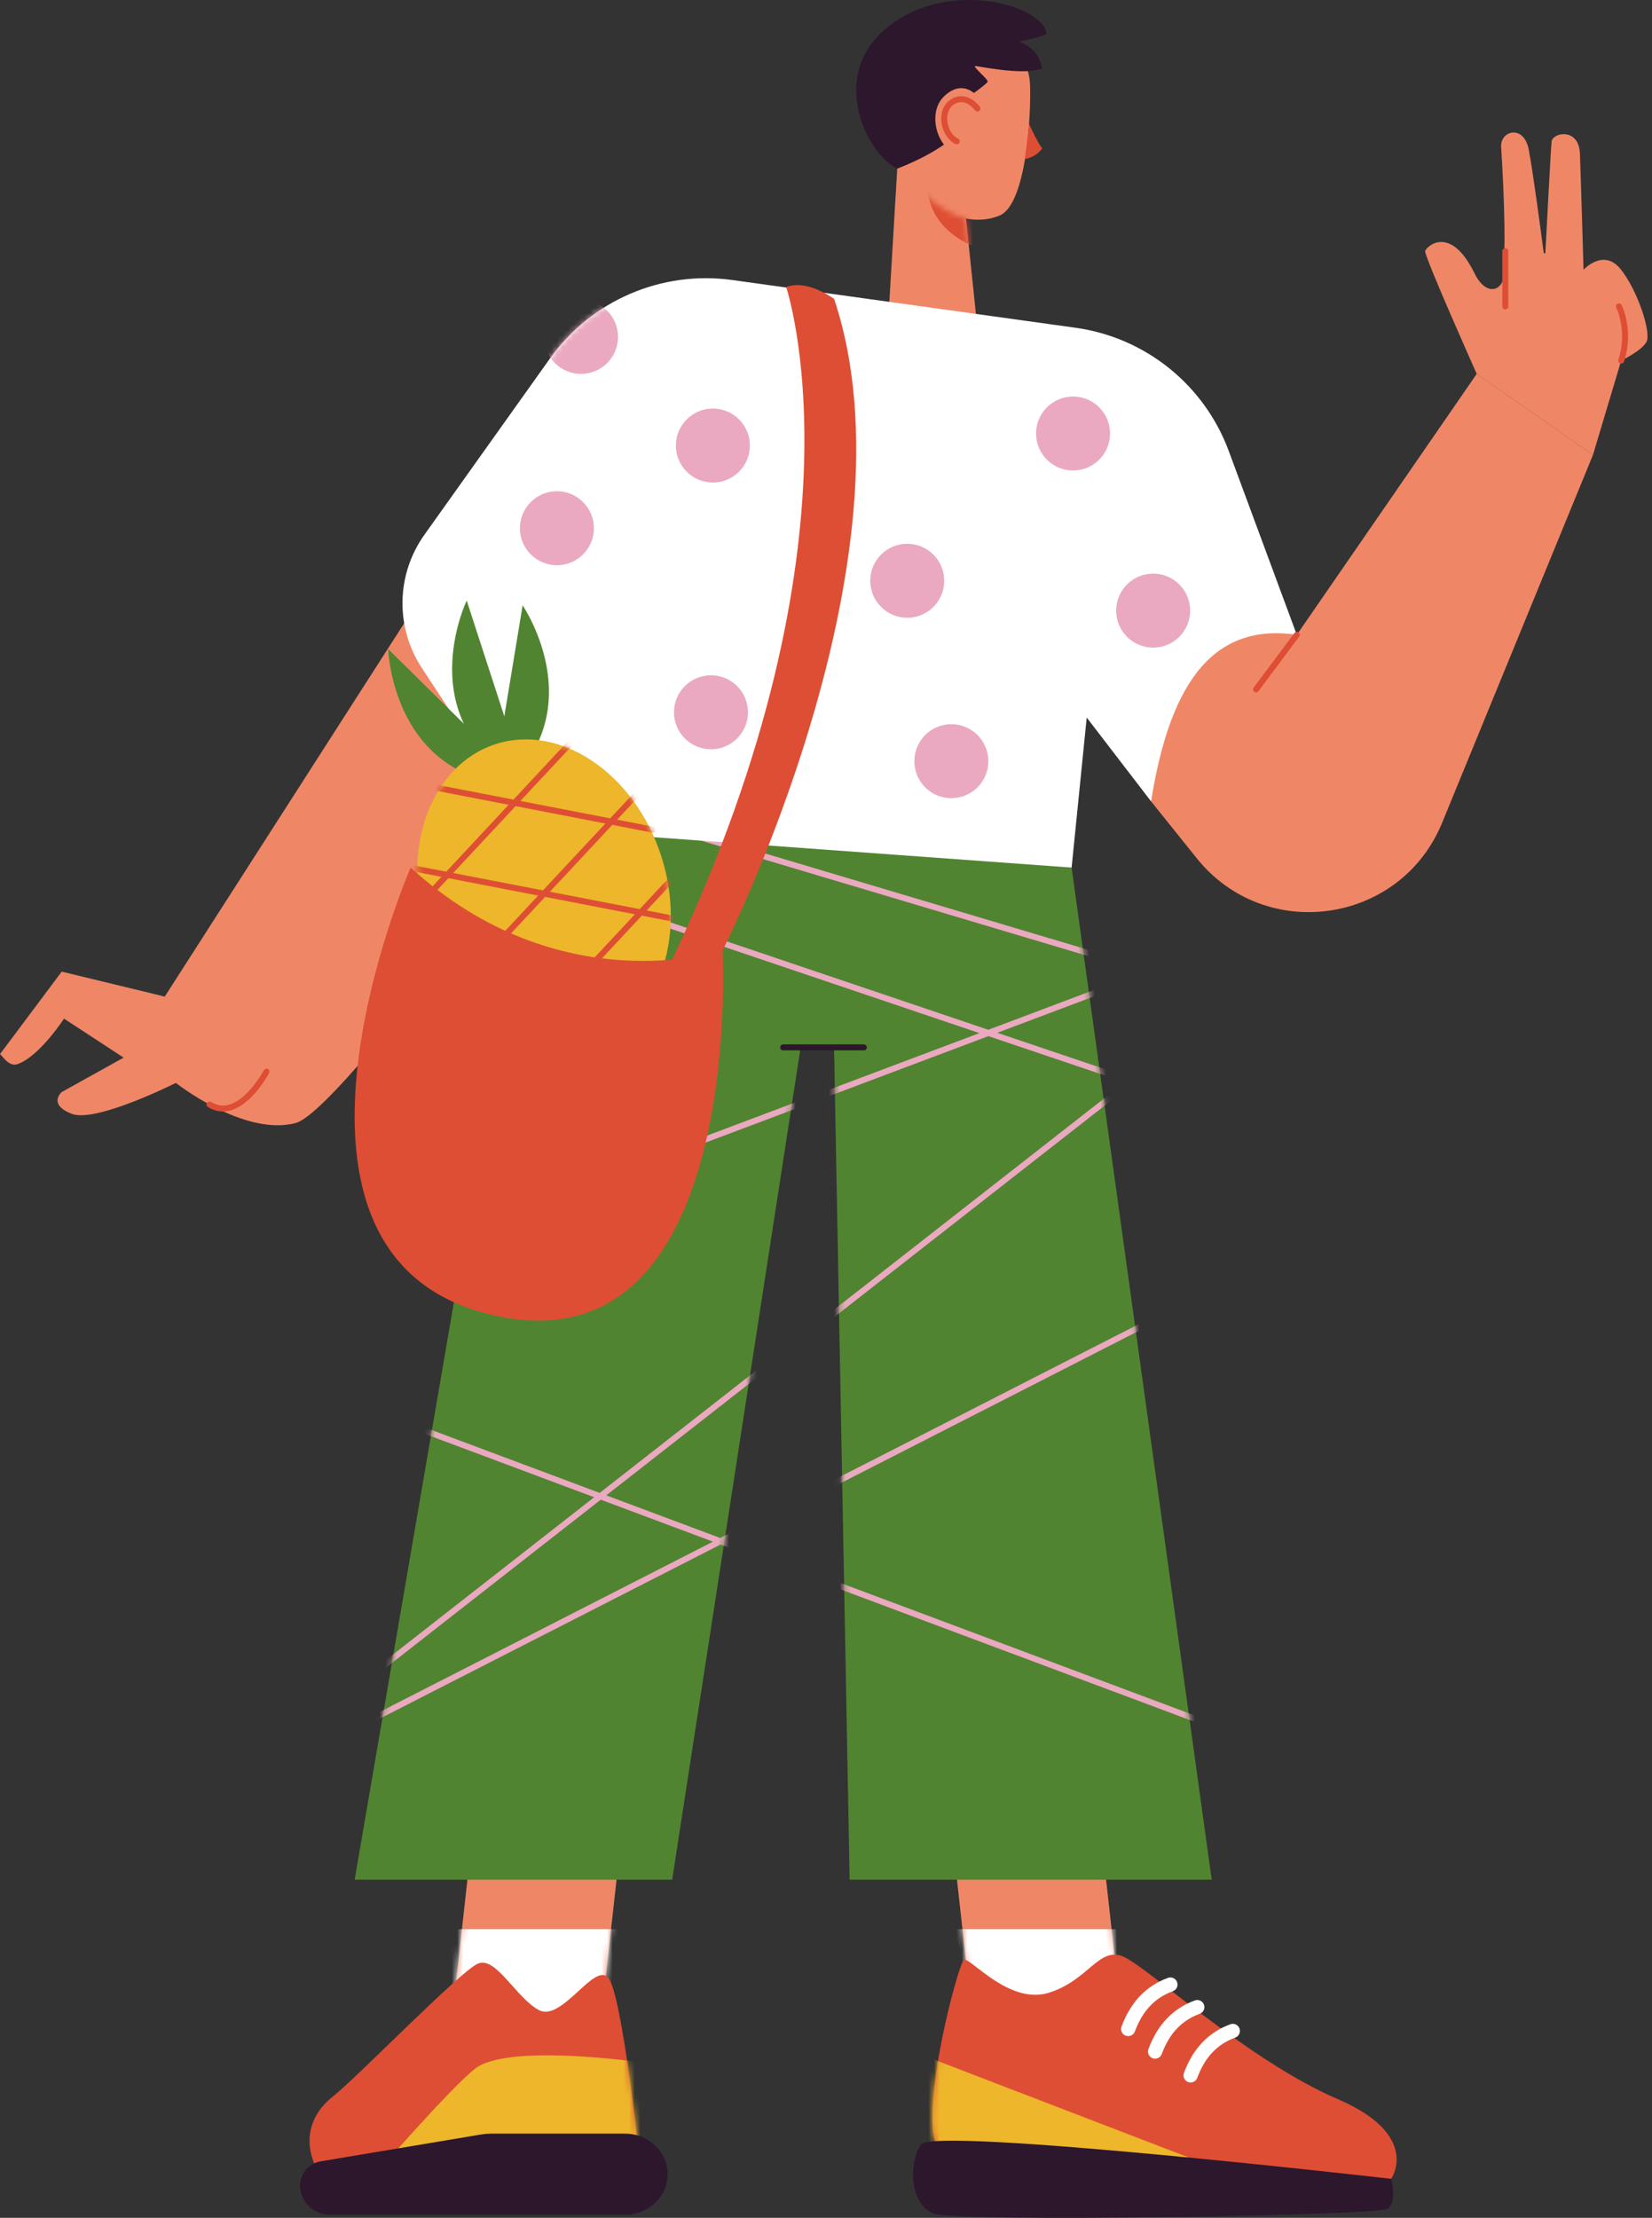 <svg width="298" height="400" viewBox="0 0 298 400" fill="none" xmlns="http://www.w3.org/2000/svg">
<rect x="0" y="0" width="298" height="400" fill="#333333" stroke="none"/>
<path d="M115.509 125.068C115.509 125.068 62.64 200.064 53.331 202.546C44.022 205.028 31.721 195.312 31.721 195.312C31.721 195.312 17.258 202.596 12.914 200.881C8.57 199.165 11.133 196.96 11.133 196.96L22.303 190.754L11.545 183.717C11.545 183.717 7.13 190.535 3.147 191.933C1.568 192.487 0.33 190.268 0 190.124L11.133 175.24L29.72 179.744L74.034 110.653L115.509 125.068Z" fill="#EF8767"/>
<path d="M80.469 373.704H107.368L112.576 326.773H85.676L80.469 373.704Z" fill="#EF8767"/>
<mask id="mask0_186_1025" style="mask-type:luminance" maskUnits="userSpaceOnUse" x="80" y="326" width="33" height="48">
<path d="M80.469 373.704H107.368L112.576 326.773H85.676L80.469 373.704Z" fill="white"/>
</mask>
<g mask="url(#mask0_186_1025)">
<path d="M69.935 394.87H106.169L111.378 347.938H75.143L69.935 394.87Z" fill="white"/>
</g>
<path d="M203.375 373.704H176.475L171.267 326.773H198.167L203.375 373.704Z" fill="#EF8767"/>
<mask id="mask1_186_1025" style="mask-type:luminance" maskUnits="userSpaceOnUse" x="171" y="326" width="33" height="48">
<path d="M203.375 373.704H176.475L171.267 326.773H198.167L203.375 373.704Z" fill="white"/>
</mask>
<g mask="url(#mask1_186_1025)">
<path d="M213.909 394.87H177.675L172.466 347.938H208.701L213.909 394.87Z" fill="white"/>
</g>
<path d="M193.307 156.475L218.579 339.023H153.266L150.461 189.313H144.362L121.251 339.023H63.975L97.21 145.659L193.307 156.475Z" fill="#518430"/>
<mask id="mask2_186_1025" style="mask-type:luminance" maskUnits="userSpaceOnUse" x="63" y="145" width="156" height="195">
<path d="M193.307 156.475L218.579 339.023H153.266L150.461 189.313H144.362L121.251 339.023H63.975L97.21 145.659L193.307 156.475Z" fill="white"/>
</mask>
<g mask="url(#mask2_186_1025)">
<path d="M81.557 137.656L207.635 175.255L32.015 241.347L245.537 321.209L239.476 167.284L37.506 325.199L257.216 212.967L52.724 143.879" stroke="#EAA9C0" stroke-width="1.08" stroke-miterlimit="10"/>
</g>
<path d="M185.807 15.308C186.007 20.136 185.253 36.858 180.283 38.887C171.946 42.291 161.679 33.182 160.555 27.192C159.44 21.252 158.976 8.222 163.402 5.405C167.829 2.587 185.323 3.616 185.807 15.308Z" fill="#EF8767"/>
<path d="M185.664 22.311C185.829 22.952 187.344 25.975 187.997 26.754C187.265 27.852 186.04 28.456 184.897 28.693L185.664 22.311Z" fill="#DE4E34"/>
<path d="M161.852 30.409C161.852 30.409 173.359 26.209 174.14 21.28C174.631 18.177 174.14 17.883 174.14 17.883C174.14 17.883 177.988 15.173 178.156 14.754C178.323 14.336 175.479 12.077 175.897 11.91C176.126 11.818 184.55 13.731 187.997 12.354C187.266 8.275 183.679 7.507 183.679 7.507C183.679 7.507 188.836 6.55 188.769 6.019C188.148 1.11 171.545 -3.987 160.334 4.715C149.122 13.416 156.425 27.907 161.852 30.409Z" fill="#2C172D"/>
<path d="M176.864 26.367L177.266 18.565C177.266 18.565 174.383 13.45 170.276 17.393C166.171 21.336 170.811 31.586 176.864 26.367Z" fill="#EF8767"/>
<path d="M176.313 19.571C176.313 19.571 174.288 16.755 171.784 18.398C169.28 20.042 170.3 24.451 172.583 25.477" stroke="#DE4E34" stroke-width="1.08" stroke-miterlimit="10" stroke-linecap="round"/>
<path d="M161.852 30.409L159.799 65.036L176.313 59.223L174.25 39.414C170.263 38.471 166.087 34.855 161.852 30.409Z" fill="#EF8767"/>
<mask id="mask3_186_1025" style="mask-type:luminance" maskUnits="userSpaceOnUse" x="159" y="30" width="18" height="36">
<path d="M161.852 30.409L159.799 65.036L176.313 59.223L174.25 39.414C170.263 38.471 166.087 34.855 161.852 30.409Z" fill="white"/>
</mask>
<g mask="url(#mask3_186_1025)">
<path d="M167.372 34.418C167.372 34.418 167.463 41.468 176.314 44.676L177.267 35.174L167.372 34.418Z" fill="#DE4E34"/>
</g>
<path d="M233.928 114.496L221.65 81.336C217.231 69.404 206.611 60.866 194.009 59.114L132.086 50.505C119.337 48.733 106.659 54.195 99.19 64.678L76.551 96.457C71.457 103.607 71.278 113.153 76.101 120.489L95.061 149.333L193.307 156.476L196.03 129.415L207.635 144.53L233.928 114.496Z" fill="white"/>
<mask id="mask4_186_1025" style="mask-type:luminance" maskUnits="userSpaceOnUse" x="72" y="50" width="162" height="107">
<path d="M233.928 114.496L221.65 81.336C217.231 69.404 206.611 60.866 194.009 59.114L132.086 50.505C119.337 48.733 106.659 54.195 99.19 64.678L76.551 96.457C71.457 103.607 71.278 113.153 76.101 120.489L95.061 149.333L193.307 156.476L196.03 129.415L207.635 144.53L233.928 114.496Z" fill="white"/>
</mask>
<g mask="url(#mask4_186_1025)">
<path d="M121.578 128.464C121.578 132.149 124.566 135.137 128.252 135.137C131.937 135.137 134.925 132.149 134.925 128.464C134.925 124.779 131.937 121.791 128.252 121.791C124.566 121.791 121.578 124.779 121.578 128.464Z" fill="#EAA9C0"/>
</g>
<mask id="mask5_186_1025" style="mask-type:luminance" maskUnits="userSpaceOnUse" x="72" y="50" width="162" height="107">
<path d="M233.928 114.496L221.65 81.336C217.231 69.404 206.611 60.866 194.009 59.114L132.086 50.505C119.337 48.733 106.659 54.195 99.19 64.678L76.551 96.457C71.457 103.607 71.278 113.153 76.101 120.489L95.061 149.333L193.307 156.476L196.03 129.415L207.635 144.53L233.928 114.496Z" fill="white"/>
</mask>
<g mask="url(#mask5_186_1025)">
<path d="M156.98 104.745C156.98 108.431 159.967 111.419 163.653 111.419C167.338 111.419 170.326 108.431 170.326 104.745C170.326 101.06 167.338 98.072 163.653 98.072C159.967 98.072 156.98 101.06 156.98 104.745Z" fill="#EAA9C0"/>
</g>
<mask id="mask6_186_1025" style="mask-type:luminance" maskUnits="userSpaceOnUse" x="72" y="50" width="162" height="107">
<path d="M233.928 114.496L221.65 81.336C217.231 69.404 206.611 60.866 194.009 59.114L132.086 50.505C119.337 48.733 106.659 54.195 99.19 64.678L76.551 96.457C71.457 103.607 71.278 113.153 76.101 120.489L95.061 149.333L193.307 156.476L196.03 129.415L207.635 144.53L233.928 114.496Z" fill="white"/>
</mask>
<g mask="url(#mask6_186_1025)">
<path d="M121.922 80.359C121.922 84.044 124.91 87.032 128.595 87.032C132.28 87.032 135.268 84.044 135.268 80.359C135.268 76.674 132.28 73.686 128.595 73.686C124.91 73.686 121.922 76.674 121.922 80.359Z" fill="#EAA9C0"/>
</g>
<mask id="mask7_186_1025" style="mask-type:luminance" maskUnits="userSpaceOnUse" x="72" y="50" width="162" height="107">
<path d="M233.928 114.496L221.65 81.336C217.231 69.404 206.611 60.866 194.009 59.114L132.086 50.505C119.337 48.733 106.659 54.195 99.19 64.678L76.551 96.457C71.457 103.607 71.278 113.153 76.101 120.489L95.061 149.333L193.307 156.476L196.03 129.415L207.635 144.53L233.928 114.496Z" fill="white"/>
</mask>
<g mask="url(#mask7_186_1025)">
<path d="M186.893 78.186C186.893 81.871 189.881 84.859 193.566 84.859C197.252 84.859 200.239 81.871 200.239 78.186C200.239 74.5 197.252 71.513 193.566 71.513C189.881 71.513 186.893 74.5 186.893 78.186Z" fill="#EAA9C0"/>
</g>
<mask id="mask8_186_1025" style="mask-type:luminance" maskUnits="userSpaceOnUse" x="72" y="50" width="162" height="107">
<path d="M233.928 114.496L221.65 81.336C217.231 69.404 206.611 60.866 194.009 59.114L132.086 50.505C119.337 48.733 106.659 54.195 99.19 64.678L76.551 96.457C71.457 103.607 71.278 113.153 76.101 120.489L95.061 149.333L193.307 156.476L196.03 129.415L207.635 144.53L233.928 114.496Z" fill="white"/>
</mask>
<g mask="url(#mask8_186_1025)">
<path d="M164.939 137.287C164.939 140.972 167.927 143.96 171.612 143.96C175.297 143.96 178.285 140.972 178.285 137.287C178.285 133.602 175.297 130.614 171.612 130.614C167.927 130.614 164.939 133.602 164.939 137.287Z" fill="#EAA9C0"/>
</g>
<mask id="mask9_186_1025" style="mask-type:luminance" maskUnits="userSpaceOnUse" x="72" y="50" width="162" height="107">
<path d="M233.928 114.496L221.65 81.336C217.231 69.404 206.611 60.866 194.009 59.114L132.086 50.505C119.337 48.733 106.659 54.195 99.19 64.678L76.551 96.457C71.457 103.607 71.278 113.153 76.101 120.489L95.061 149.333L193.307 156.476L196.03 129.415L207.635 144.53L233.928 114.496Z" fill="white"/>
</mask>
<g mask="url(#mask9_186_1025)">
<path d="M201.342 110.133C201.342 113.818 204.33 116.806 208.015 116.806C211.7 116.806 214.688 113.818 214.688 110.133C214.688 106.447 211.7 103.459 208.015 103.459C204.33 103.459 201.342 106.447 201.342 110.133Z" fill="#EAA9C0"/>
</g>
<mask id="mask10_186_1025" style="mask-type:luminance" maskUnits="userSpaceOnUse" x="72" y="50" width="162" height="107">
<path d="M233.928 114.496L221.65 81.336C217.231 69.404 206.611 60.866 194.009 59.114L132.086 50.505C119.337 48.733 106.659 54.195 99.19 64.678L76.551 96.457C71.457 103.607 71.278 113.153 76.101 120.489L95.061 149.333L193.307 156.476L196.03 129.415L207.635 144.53L233.928 114.496Z" fill="white"/>
</mask>
<g mask="url(#mask10_186_1025)">
<path d="M98.135 60.761C98.135 64.446 101.123 67.434 104.808 67.434C108.493 67.434 111.481 64.446 111.481 60.761C111.481 57.076 108.493 54.088 104.808 54.088C101.123 54.088 98.135 57.076 98.135 60.761Z" fill="#EAA9C0"/>
</g>
<mask id="mask11_186_1025" style="mask-type:luminance" maskUnits="userSpaceOnUse" x="72" y="50" width="162" height="107">
<path d="M233.928 114.496L221.65 81.336C217.231 69.404 206.611 60.866 194.009 59.114L132.086 50.505C119.337 48.733 106.659 54.195 99.19 64.678L76.551 96.457C71.457 103.607 71.278 113.153 76.101 120.489L95.061 149.333L193.307 156.476L196.03 129.415L207.635 144.53L233.928 114.496Z" fill="white"/>
</mask>
<g mask="url(#mask11_186_1025)">
<path d="M93.788 95.271C93.788 98.957 96.776 101.944 100.461 101.944C104.146 101.944 107.134 98.957 107.134 95.271C107.134 91.586 104.146 88.598 100.461 88.598C96.776 88.599 93.788 91.586 93.788 95.271Z" fill="#EAA9C0"/>
</g>
<path d="M95.061 141.763L84.186 108.317C84.186 108.317 73.551 130.401 95.061 141.763Z" fill="#518430"/>
<path d="M95.061 141.763L70.023 117.066C70.023 117.066 70.735 141.566 95.061 141.763Z" fill="#518430"/>
<path d="M88.551 143.879L94.275 109.179C94.275 109.179 108.109 129.414 88.551 143.879Z" fill="#518430"/>
<path d="M106.898 188.151C118.564 184.358 124.096 169.211 119.254 154.318C114.412 139.426 101.03 130.428 89.364 134.221C77.698 138.014 72.166 153.161 77.008 168.054C81.85 182.946 95.232 191.944 106.898 188.151Z" fill="#EDB62B"/>
<mask id="mask12_186_1025" style="mask-type:luminance" maskUnits="userSpaceOnUse" x="75" y="133" width="47" height="57">
<path d="M106.898 188.151C118.564 184.358 124.096 169.211 119.254 154.318C114.412 139.426 101.03 130.428 89.364 134.221C77.698 138.014 72.166 153.161 77.008 168.054C81.85 182.946 95.232 191.944 106.898 188.151Z" fill="white"/>
</mask>
<g mask="url(#mask12_186_1025)">
<path d="M62.562 123.607L112.415 133.262" stroke="#DE4E34" stroke-width="1.08" stroke-miterlimit="10" stroke-linecap="round"/>
<path d="M83.856 189.096L133.709 198.75" stroke="#DE4E34" stroke-width="1.08" stroke-miterlimit="10" stroke-linecap="round"/>
<path d="M78.533 172.724L128.385 182.378" stroke="#DE4E34" stroke-width="1.08" stroke-miterlimit="10" stroke-linecap="round"/>
<path d="M73.209 156.352L123.061 166.005" stroke="#DE4E34" stroke-width="1.08" stroke-miterlimit="10" stroke-linecap="round"/>
<path d="M67.886 139.979L117.738 149.633" stroke="#DE4E34" stroke-width="1.08" stroke-miterlimit="10" stroke-linecap="round"/>
<path d="M104.808 109.871L70.169 146.999" stroke="#DE4E34" stroke-width="1.08" stroke-miterlimit="10" stroke-linecap="round"/>
<path d="M126.103 175.358L91.462 212.487" stroke="#DE4E34" stroke-width="1.08" stroke-miterlimit="10" stroke-linecap="round"/>
<path d="M120.78 158.987L86.139 196.114" stroke="#DE4E34" stroke-width="1.08" stroke-miterlimit="10" stroke-linecap="round"/>
<path d="M115.456 142.615L80.815 179.742" stroke="#DE4E34" stroke-width="1.08" stroke-miterlimit="10" stroke-linecap="round"/>
<path d="M110.132 126.243L75.492 163.371" stroke="#DE4E34" stroke-width="1.08" stroke-miterlimit="10" stroke-linecap="round"/>
</g>
<path d="M207.635 144.529L215.88 154.797C228.26 170.213 252.641 166.686 260.142 148.392L287.354 82.037L266.381 67.433L233.928 114.495C217.711 112.084 210.75 125.101 207.635 144.529Z" fill="#EF8767"/>
<path d="M266.381 67.434C266.381 67.434 257.24 46.959 257.077 45.336C257.018 44.757 261.463 40.096 265.986 49.297C268.113 53.623 271.033 52.314 271.19 49.935C271.525 44.83 271.497 37.886 270.787 26.49C270.604 23.565 274.869 22.375 275.76 26.957C276.49 30.706 277.92 41.43 278.463 45.576C278.487 45.76 278.757 45.748 278.767 45.562C279.019 40.704 279.744 26.886 279.894 25.528C280.076 23.879 284.816 22.967 284.998 27.706C285.181 32.445 285.65 48.652 285.65 48.652C285.65 48.652 289.235 44.702 292.333 48.538C295.432 52.373 297.912 60.033 297.001 61.673C296.09 63.314 292.444 65.035 292.444 65.035L287.354 82.037L266.381 67.434Z" fill="#EF8767"/>
<path d="M130.34 171.421C130.34 171.421 101.165 181.146 74.073 156.475C74.073 156.475 43.389 226.878 88.987 237.223C134.585 247.569 130.34 171.421 130.34 171.421Z" fill="#DE4E34"/>
<path d="M130.34 171.421C130.34 171.421 166.189 100.968 150.465 53.915C150.465 53.915 145.599 50.272 141.814 51.788C141.814 51.788 157.254 97.183 121.252 173.077C124.31 173.271 127.338 172.692 130.34 171.421Z" fill="#DE4E34"/>
<path d="M170.705 388.396C163.952 387.771 172.761 353.917 173.913 353.47C175.065 353.023 182.023 361.635 189.193 359.41C196.363 357.184 198.197 351.054 202.579 352.871C206.962 354.687 225.029 371.606 241.352 378.612C257.674 385.618 250.752 394.767 248.839 394.849C238.728 395.282 177.459 389.021 170.705 388.396Z" fill="#DE4E34"/>
<mask id="mask13_186_1025" style="mask-type:luminance" maskUnits="userSpaceOnUse" x="168" y="352" width="84" height="43">
<path d="M170.705 388.396C163.952 387.771 172.761 353.917 173.913 353.47C175.065 353.023 182.023 361.635 189.193 359.41C196.363 357.184 198.197 351.054 202.579 352.871C206.962 354.687 225.029 371.606 241.352 378.612C257.674 385.618 250.752 394.767 248.839 394.849C238.728 395.282 177.459 389.021 170.705 388.396Z" fill="white"/>
</mask>
<g mask="url(#mask13_186_1025)">
<path d="M214.452 389.13L162.933 369.329L165.031 394.853L214.452 389.13Z" fill="#EDB62B"/>
</g>
<path d="M250.954 392.971C250.954 392.971 168.472 383.518 166.159 386.774C163.846 390.03 164.078 397.674 168.49 399.251C172.902 400.83 248.495 399.61 250.308 398.376C252.119 397.143 250.954 392.971 250.954 392.971Z" fill="#2C172D"/>
<path d="M203.513 367.229C204.035 367.229 204.525 366.908 204.715 366.391C206.087 362.684 208.327 360.31 211.567 359.137C212.232 358.895 212.576 358.16 212.334 357.494C212.094 356.829 211.358 356.484 210.692 356.726C206.756 358.154 203.936 361.106 202.311 365.502C202.064 366.166 202.403 366.904 203.069 367.15C203.214 367.203 203.366 367.229 203.513 367.229Z" fill="white"/>
<path d="M208.363 371.298C208.884 371.298 209.375 370.978 209.565 370.46C210.936 366.753 213.177 364.38 216.416 363.206C217.081 362.964 217.426 362.23 217.184 361.564C216.943 360.898 216.208 360.554 215.541 360.796C211.605 362.224 208.785 365.176 207.159 369.572C206.913 370.236 207.252 370.973 207.917 371.22C208.065 371.273 208.215 371.298 208.363 371.298Z" fill="white"/>
<path d="M214.77 375.593C215.292 375.593 215.782 375.272 215.972 374.755C217.344 371.048 219.584 368.674 222.824 367.501C223.489 367.259 223.833 366.525 223.591 365.858C223.35 365.192 222.615 364.849 221.949 365.091C218.013 366.518 215.193 369.47 213.568 373.866C213.321 374.53 213.66 375.268 214.326 375.514C214.472 375.567 214.622 375.593 214.77 375.593Z" fill="white"/>
<path d="M115.509 390.568C115.509 390.568 112.25 359.598 109.716 356.701C107.182 353.805 101.356 364.745 97.209 362.533C93.062 360.32 89.442 352.722 86.183 354.168C82.925 355.613 64.455 374.638 60.117 378.06C53.076 383.613 56.858 390.566 56.858 390.566H115.509V390.568Z" fill="#DE4E34"/>
<mask id="mask14_186_1025" style="mask-type:luminance" maskUnits="userSpaceOnUse" x="55" y="353" width="61" height="38">
<path d="M115.509 390.568C115.509 390.568 112.25 359.598 109.716 356.701C107.182 353.805 101.356 364.745 97.209 362.533C93.062 360.32 89.442 352.722 86.183 354.168C82.925 355.613 64.455 374.638 60.117 378.06C53.076 383.613 56.858 390.566 56.858 390.566H115.509V390.568Z" fill="white"/>
</mask>
<g mask="url(#mask14_186_1025)">
<path d="M117.957 372.277C117.957 372.277 91.884 368.221 85.676 373.113C81.103 376.716 67.525 392.39 67.525 392.39H127.173L117.957 372.277Z" fill="#EDB62B"/>
</g>
<path d="M54.198 395.045C54.676 397.593 56.901 399.439 59.493 399.439H112.749C116.995 399.439 120.437 396.166 120.437 392.13C120.437 388.094 116.995 384.821 112.749 384.821H88.542C87.982 384.821 87.422 384.867 86.871 384.96L57.851 389.816C55.384 390.228 53.737 392.587 54.198 395.045Z" fill="#2C172D"/>
<path d="M141.276 188.903H155.83" stroke="#2C172D" stroke-width="1.08" stroke-miterlimit="10" stroke-linecap="round"/>
<path d="M233.928 114.496L226.57 124.343" stroke="#DE4E34" stroke-width="1.08" stroke-miterlimit="10" stroke-linecap="round"/>
<path d="M292.031 55.261C292.031 55.261 294.239 59.582 292.444 65.035" stroke="#DE4E34" stroke-width="1.08" stroke-miterlimit="10" stroke-linecap="round"/>
<path d="M37.798 199.215C43.196 202.524 48.068 193.278 48.068 193.278" stroke="#DE4E34" stroke-width="1.08" stroke-miterlimit="10" stroke-linecap="round"/>
<path d="M271.538 55.261V45.308" stroke="#DE4E34" stroke-width="1.08" stroke-miterlimit="10" stroke-linecap="round"/>
</svg>
